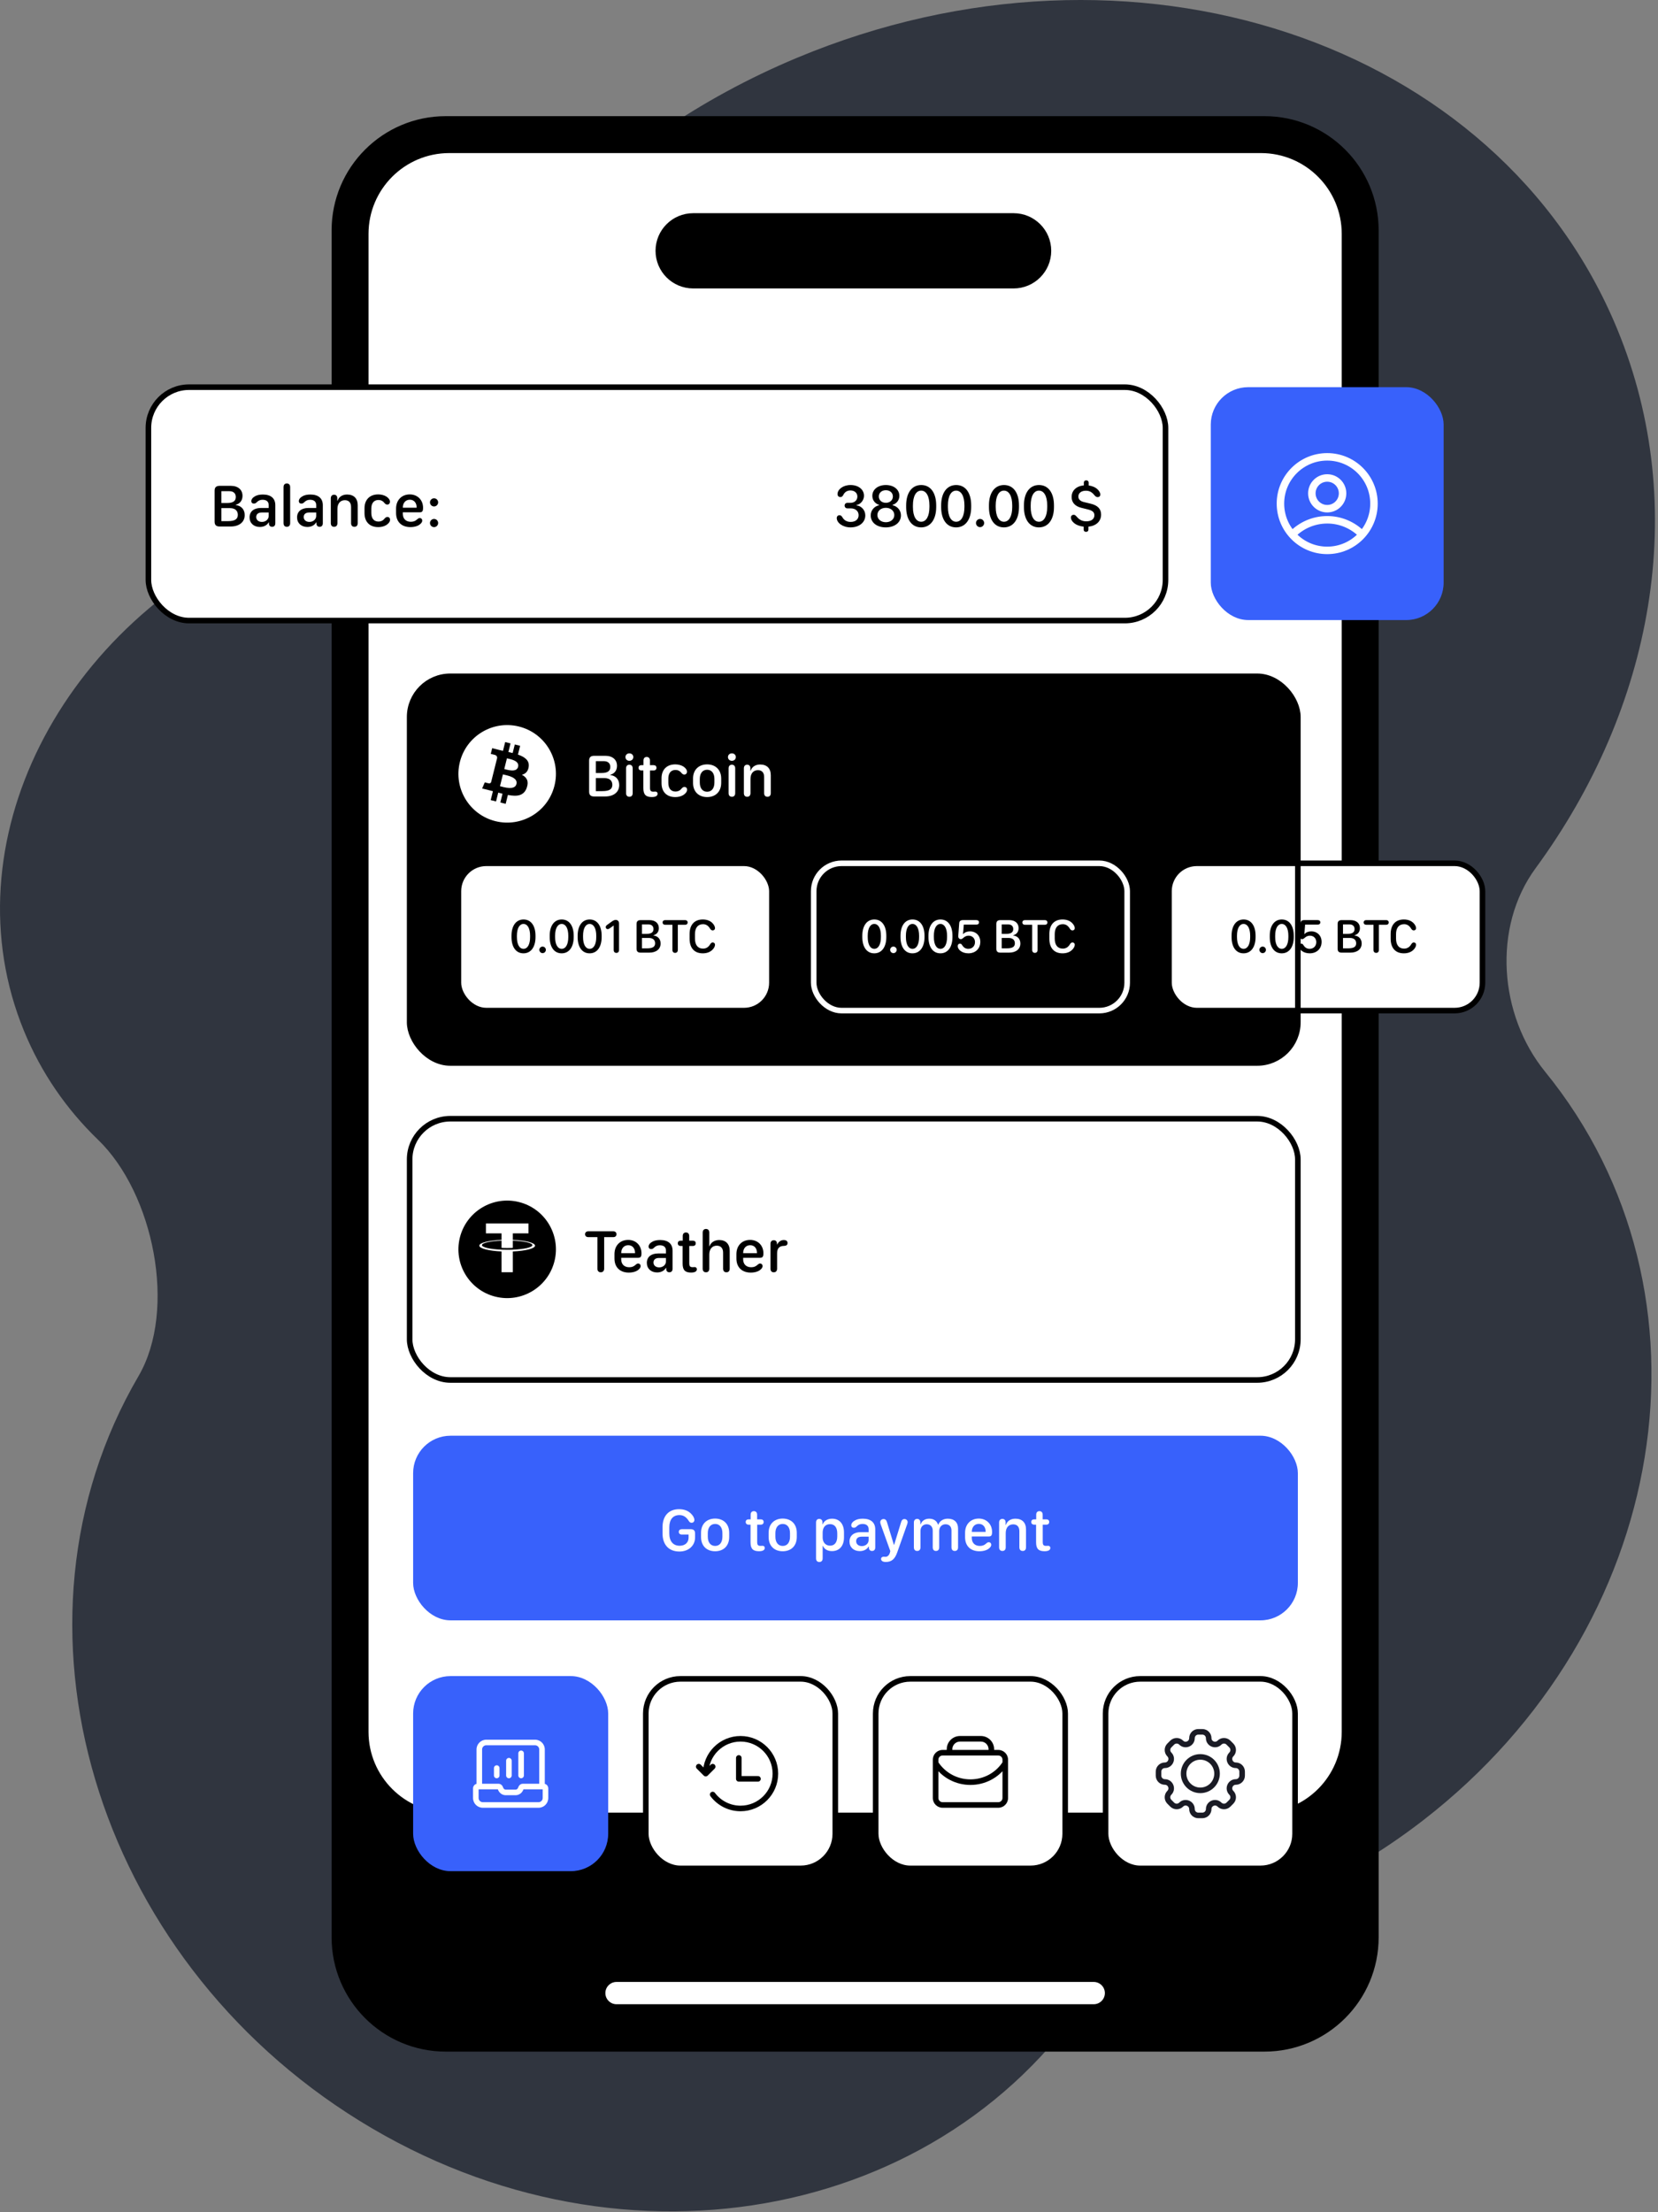 <?xml version="1.0" encoding="UTF-8"?> <svg xmlns="http://www.w3.org/2000/svg" width="476" height="635" viewBox="0 0 476 635" fill="none"><rect x="0" y="0" width="476" height="635" fill="#808080" stroke="none"/> <path fill-rule="evenodd" clip-rule="evenodd" d="M6.887 295.947C11.839 308.007 19.127 318.485 28.152 327.186C44.076 342.535 50.917 375.949 39.758 395.045V395.045C-1.637 465.891 26.812 561.615 103.313 608.866C179.806 656.128 275.378 636.991 316.787 566.154V566.154C319.525 561.469 324.191 558.192 329.544 557.297C357.191 552.673 384.533 541.149 408.607 522.517C479.721 467.493 495.365 371.287 443.582 307.639V307.639C430.33 291.357 428.431 266.178 440.847 249.249C474.572 203.267 485.389 145.827 464.392 94.698C430.241 11.497 324.772 -23.46 228.837 16.585C172.501 40.112 131.98 84.289 115.058 133.583C112.971 139.632 108.109 144.05 102.12 145.372C94.066 147.164 86.197 149.664 78.594 152.846C17.076 178.53 -15.023 242.597 6.887 295.947Z" fill="#30353F"></path> <path d="M395 556.143C395 573.816 380.673 588.143 363 588.143L128 588.143C110.327 588.143 96 573.816 96 556.143L96 66.142C96 48.469 110.327 34.143 128 34.143L363 34.143C380.673 34.143 395 48.469 395 66.143L395 556.143Z" fill="black" stroke="black" stroke-width="1.6"></path> <path d="M386 497.143C386 510.397 375.255 521.143 362 521.143L129 521.143C115.745 521.143 105 510.397 105 497.143L105 67.143C105 53.888 115.745 43.143 129 43.143L362 43.143C375.255 43.143 386 53.888 386 67.143L386 497.143Z" fill="white" stroke="black" stroke-width="1.6"></path> <rect x="42.606" y="111.143" width="292" height="67" rx="11.681" fill="white"></rect> <path d="M61.613 149.757C61.613 150.715 62.075 151.143 63.084 151.143H66.182C68.68 151.143 70.254 149.876 70.254 147.857C70.254 146.257 69.262 145.171 67.688 144.991V144.905C68.911 144.58 69.621 143.648 69.621 142.339C69.621 140.576 68.329 139.464 66.267 139.464H63.084C62.075 139.464 61.613 139.9 61.613 140.85V149.757ZM63.547 144.401V141.004H65.865C67.02 141.004 67.696 141.629 67.696 142.664C67.696 143.819 66.926 144.401 65.189 144.401H63.547ZM63.547 149.603V145.864H66.019C67.465 145.864 68.278 146.582 68.278 147.789C68.278 149.021 67.448 149.603 65.403 149.603H63.547ZM77.124 149.97H77.219V150.373C77.261 150.912 77.595 151.228 78.117 151.228C78.707 151.228 79.041 150.852 79.041 150.201V145.025C79.041 143.057 77.766 141.962 75.482 141.962C74.541 141.962 73.822 142.125 73.274 142.424C72.513 142.835 72.154 143.348 72.154 143.87C72.154 144.281 72.427 144.563 72.847 144.563C73.172 144.563 73.394 144.478 73.625 144.255C74.147 143.725 74.643 143.468 75.362 143.468C76.517 143.468 77.141 143.999 77.141 145.017V145.821H74.883C72.864 145.829 71.649 146.848 71.649 148.516C71.649 150.159 72.838 151.271 74.6 151.271C75.721 151.271 76.628 150.809 77.124 149.97ZM73.557 148.422C73.557 147.592 74.138 147.121 75.148 147.121H77.141V148.097C77.141 149.072 76.294 149.825 75.191 149.825C74.216 149.825 73.557 149.26 73.557 148.422ZM82.343 151.228C82.917 151.228 83.302 150.877 83.302 150.176V139.84C83.302 139.139 82.917 138.788 82.343 138.788C81.779 138.788 81.402 139.139 81.402 139.84V150.176C81.402 150.877 81.779 151.228 82.343 151.228ZM90.762 149.97H90.856V150.373C90.899 150.912 91.233 151.228 91.755 151.228C92.345 151.228 92.679 150.852 92.679 150.201V145.025C92.679 143.057 91.404 141.962 89.12 141.962C88.178 141.962 87.46 142.125 86.912 142.424C86.151 142.835 85.791 143.348 85.791 143.87C85.791 144.281 86.065 144.563 86.484 144.563C86.809 144.563 87.032 144.478 87.263 144.255C87.785 143.725 88.281 143.468 89 143.468C90.155 143.468 90.779 143.999 90.779 145.017V145.821H88.521C86.501 145.829 85.287 146.848 85.287 148.516C85.287 150.159 86.476 151.271 88.238 151.271C89.359 151.271 90.266 150.809 90.762 149.97ZM87.195 148.422C87.195 147.592 87.776 147.121 88.786 147.121H90.779V148.097C90.779 149.072 89.932 149.825 88.829 149.825C87.853 149.825 87.195 149.26 87.195 148.422ZM102.697 150.184V145.034C102.697 143.083 101.585 141.962 99.652 141.962C98.3 141.962 97.299 142.621 96.931 143.725H96.837V142.998C96.82 142.373 96.486 142.022 95.913 142.022C95.331 142.022 94.972 142.407 94.972 143.049V150.176C94.972 150.843 95.314 151.228 95.921 151.228C96.52 151.228 96.871 150.843 96.871 150.176V146.103C96.871 144.538 97.701 143.588 99.01 143.588C100.156 143.588 100.79 144.289 100.79 145.564V150.176C100.79 150.843 101.14 151.228 101.748 151.228C102.347 151.228 102.697 150.852 102.697 150.184ZM104.648 147.301C104.648 149.782 106.111 151.314 108.584 151.314C109.354 151.314 110.158 151.168 110.86 150.749C111.518 150.355 111.98 149.782 111.98 149.2C111.98 148.67 111.638 148.396 111.219 148.396C110.817 148.396 110.586 148.679 110.389 148.884C109.91 149.491 109.311 149.722 108.661 149.722C107.223 149.722 106.599 148.67 106.599 147.198V146.001C106.599 144.538 107.275 143.528 108.644 143.528C109.371 143.528 109.919 143.81 110.338 144.349C110.543 144.58 110.757 144.846 111.176 144.846C111.672 144.846 111.955 144.486 111.955 144.024C111.955 143.442 111.467 142.886 110.902 142.527C110.209 142.099 109.354 141.928 108.575 141.928C106.077 141.928 104.648 143.528 104.648 145.898V147.301ZM113.709 147.275C113.709 149.791 115.283 151.314 117.833 151.314C119.022 151.314 120.083 150.98 120.665 150.424C121.015 150.142 121.221 149.782 121.221 149.449C121.221 149.012 120.938 148.713 120.528 148.713C120.228 148.713 120.091 148.807 119.646 149.183C119.21 149.577 118.671 149.782 117.944 149.782C116.515 149.782 115.642 148.892 115.642 147.498V147.07H120.468C121.221 147.07 121.46 146.762 121.46 145.761C121.46 143.537 119.877 141.928 117.644 141.928C115.309 141.928 113.709 143.579 113.709 145.992V147.275ZM115.642 145.744V145.718C115.642 144.366 116.447 143.451 117.67 143.451C118.859 143.451 119.621 144.341 119.621 145.718V145.744H115.642ZM123.445 144.212C123.445 144.854 123.967 145.385 124.617 145.385C125.259 145.385 125.789 144.854 125.789 144.212C125.789 143.571 125.259 143.04 124.617 143.04C123.967 143.04 123.445 143.571 123.445 144.212ZM123.445 150.142C123.445 150.792 123.967 151.322 124.617 151.322C125.259 151.322 125.789 150.792 125.789 150.142C125.789 149.5 125.259 148.969 124.617 148.969C123.967 148.969 123.445 149.5 123.445 150.142Z" fill="black"></path> <path d="M240.225 148.713C240.225 150.073 241.928 151.391 244.186 151.391C246.676 151.391 248.422 149.97 248.422 147.951C248.422 146.471 247.335 145.231 245.906 145.085V144.965C247.087 144.777 248.045 143.588 248.045 142.313C248.045 140.508 246.445 139.233 244.186 139.233C242.013 139.233 240.448 140.499 240.448 141.851C240.448 142.347 240.781 142.69 241.26 142.69C241.637 142.69 241.894 142.51 242.116 142.056C242.518 141.244 243.22 140.79 244.144 140.79C245.333 140.79 246.146 141.5 246.146 142.553C246.146 143.596 245.316 144.349 244.169 144.349H243.28C242.809 144.349 242.484 144.683 242.484 145.128C242.484 145.59 242.818 145.932 243.28 145.932H244.221C245.59 145.932 246.505 146.719 246.505 147.891C246.505 149.072 245.607 149.825 244.212 149.825C243.16 149.825 242.338 149.363 241.868 148.525C241.594 148.071 241.355 147.9 241.012 147.9C240.55 147.9 240.225 148.242 240.225 148.713ZM254.291 151.391C256.866 151.391 258.654 149.979 258.654 147.951C258.654 146.531 257.687 145.35 256.25 145.034V144.931C257.448 144.555 258.201 143.537 258.201 142.33C258.201 140.525 256.592 139.233 254.325 139.233C252.049 139.233 250.441 140.525 250.441 142.33C250.441 143.554 251.185 144.555 252.383 144.931V145.034C250.937 145.359 249.979 146.531 249.979 147.96C249.979 149.996 251.724 151.391 254.291 151.391ZM254.325 144.341C253.144 144.341 252.306 143.579 252.306 142.518C252.306 141.466 253.136 140.722 254.325 140.722C255.506 140.722 256.336 141.466 256.336 142.518C256.336 143.579 255.497 144.341 254.325 144.341ZM254.325 149.911C252.913 149.911 251.895 149.046 251.895 147.849C251.895 146.642 252.913 145.778 254.325 145.778C255.728 145.778 256.746 146.651 256.746 147.849C256.746 149.046 255.728 149.911 254.325 149.911ZM260.151 145.564C260.151 149.098 261.734 151.391 264.446 151.391C267.159 151.391 268.776 149.081 268.776 145.564V145.068C268.776 141.534 267.193 139.233 264.472 139.233C261.751 139.233 260.151 141.552 260.151 145.068V145.564ZM262.094 145.077C262.094 142.441 262.992 140.841 264.455 140.841C265.927 140.841 266.833 142.441 266.833 145.077V145.547C266.833 148.182 265.927 149.774 264.464 149.774C262.992 149.774 262.094 148.182 262.094 145.547V145.077ZM270.196 145.564C270.196 149.098 271.779 151.391 274.491 151.391C277.203 151.391 278.82 149.081 278.82 145.564V145.068C278.82 141.534 277.237 139.233 274.516 139.233C271.796 139.233 270.196 141.552 270.196 145.068V145.564ZM272.138 145.077C272.138 142.441 273.036 140.841 274.499 140.841C275.971 140.841 276.878 142.441 276.878 145.077V145.547C276.878 148.182 275.971 149.774 274.508 149.774C273.036 149.774 272.138 148.182 272.138 145.547V145.077ZM280.197 150.142C280.197 150.792 280.728 151.322 281.37 151.322C282.011 151.322 282.542 150.792 282.542 150.142C282.542 149.5 282.011 148.969 281.37 148.969C280.728 148.969 280.197 149.5 280.197 150.142ZM283.919 145.564C283.919 149.098 285.502 151.391 288.214 151.391C290.926 151.391 292.543 149.081 292.543 145.564V145.068C292.543 141.534 290.961 139.233 288.24 139.233C285.519 139.233 283.919 141.552 283.919 145.068V145.564ZM285.861 145.077C285.861 142.441 286.76 140.841 288.223 140.841C289.694 140.841 290.601 142.441 290.601 145.077V145.547C290.601 148.182 289.694 149.774 288.231 149.774C286.76 149.774 285.861 148.182 285.861 145.547V145.077ZM293.964 145.564C293.964 149.098 295.546 151.391 298.259 151.391C300.971 151.391 302.588 149.081 302.588 145.564V145.068C302.588 141.534 301.005 139.233 298.284 139.233C295.564 139.233 293.964 141.552 293.964 145.068V145.564ZM295.906 145.077C295.906 142.441 296.804 140.841 298.267 140.841C299.739 140.841 300.646 142.441 300.646 145.077V145.547C300.646 148.182 299.739 149.774 298.276 149.774C296.804 149.774 295.906 148.182 295.906 145.547V145.077ZM311.802 152.674C312.196 152.674 312.487 152.452 312.487 151.972V151.185C314.728 150.954 316.114 149.637 316.114 147.72C316.114 146.069 315.131 145.059 313.043 144.572L311.229 144.135C310.143 143.887 309.586 143.323 309.586 142.536C309.586 141.552 310.425 140.867 311.725 140.867C312.761 140.867 313.462 141.235 314.207 142.159C314.557 142.57 314.805 142.707 315.148 142.707C315.575 142.707 315.892 142.416 315.892 141.962C315.892 141.492 315.601 140.953 315.105 140.482C314.489 139.883 313.573 139.498 312.555 139.361V138.591C312.555 138.112 312.247 137.89 311.854 137.89C311.46 137.89 311.161 138.112 311.161 138.591V139.336C309.022 139.532 307.653 140.816 307.653 142.664C307.653 144.255 308.654 145.359 310.519 145.795L312.358 146.249C313.65 146.565 314.189 147.053 314.189 147.891C314.189 148.978 313.342 149.654 311.871 149.654C310.75 149.654 309.894 149.243 309.116 148.319C308.714 147.866 308.534 147.78 308.243 147.78C307.781 147.78 307.447 148.08 307.447 148.584C307.447 149.089 307.764 149.637 308.303 150.099C308.979 150.689 309.989 151.074 311.101 151.177V151.972C311.101 152.452 311.4 152.674 311.802 152.674Z" fill="black"></path> <rect x="42.606" y="111.143" width="292" height="67" rx="11.681" stroke="black" stroke-width="1.6"></rect> <rect x="347.606" y="111.143" width="66.852" height="66.852" rx="10.741" fill="#3861FB"></rect> <path d="M391.092 153.479C389.789 152.127 388.226 151.053 386.498 150.32C384.769 149.587 382.91 149.21 381.033 149.213C377.084 149.213 373.514 150.854 370.973 153.479M394.458 144.569C394.458 151.983 388.447 157.994 381.032 157.994C373.617 157.994 367.606 151.983 367.606 144.569C367.606 137.154 373.617 131.143 381.032 131.143C388.447 131.143 394.458 137.154 394.458 144.569ZM385.442 141.619C385.442 144.054 383.468 146.028 381.032 146.028C378.597 146.028 376.623 144.054 376.623 141.619C376.623 139.183 378.597 137.209 381.032 137.209C383.468 137.209 385.442 139.183 385.442 141.619Z" stroke="white" stroke-width="2.148"></path> <rect x="117.606" y="194.143" width="255" height="111" rx="11.681" fill="black"></rect> <path d="M159.187 225.529C157.317 233.029 149.72 237.594 142.218 235.723C134.72 233.854 130.155 226.257 132.026 218.757C133.895 211.256 141.492 206.692 148.992 208.562C156.493 210.431 161.057 218.029 159.187 225.529Z" fill="white"></path> <path d="M151.779 220.148C152.058 218.285 150.64 217.283 148.7 216.615L149.329 214.092L147.793 213.709L147.18 216.166C146.777 216.065 146.362 215.971 145.95 215.876L146.567 213.403L145.031 213.021L144.402 215.543C144.067 215.467 143.739 215.392 143.421 215.313L143.422 215.305L141.304 214.776L140.895 216.416C140.895 216.416 142.035 216.678 142.011 216.694C142.633 216.849 142.745 217.261 142.727 217.587L142.01 220.462C142.053 220.473 142.108 220.489 142.17 220.513C142.118 220.5 142.064 220.486 142.007 220.473L141.003 224.5C140.927 224.689 140.734 224.972 140.299 224.865C140.314 224.887 139.182 224.586 139.182 224.586L138.419 226.344L140.419 226.843C140.79 226.936 141.155 227.033 141.514 227.125L140.878 229.678L142.412 230.061L143.042 227.535C143.461 227.649 143.868 227.754 144.266 227.853L143.639 230.366L145.175 230.749L145.811 228.202C148.431 228.697 150.4 228.497 151.229 226.128C151.898 224.221 151.196 223.121 149.818 222.403C150.822 222.172 151.578 221.511 151.779 220.148ZM148.269 225.069C147.795 226.977 144.583 225.945 143.541 225.687L144.385 222.305C145.426 222.565 148.766 223.08 148.269 225.069ZM148.745 220.12C148.311 221.855 145.638 220.974 144.771 220.758L145.536 217.691C146.403 217.907 149.196 218.31 148.745 220.12Z" fill="black"></path> <path d="M169.131 227.257C169.131 228.215 169.593 228.643 170.603 228.643H173.7C176.198 228.643 177.773 227.376 177.773 225.357C177.773 223.757 176.78 222.671 175.206 222.491V222.405C176.429 222.08 177.139 221.148 177.139 219.839C177.139 218.076 175.848 216.964 173.786 216.964H170.603C169.593 216.964 169.131 217.4 169.131 218.35V227.257ZM171.065 221.901V218.504H173.383C174.538 218.504 175.214 219.129 175.214 220.164C175.214 221.319 174.444 221.901 172.708 221.901H171.065ZM171.065 227.103V223.364H173.537C174.983 223.364 175.796 224.082 175.796 225.289C175.796 226.521 174.966 227.103 172.921 227.103H171.065ZM179.561 217.323C179.561 217.948 180.048 218.401 180.681 218.401C181.34 218.401 181.819 217.948 181.819 217.323C181.819 216.707 181.34 216.262 180.681 216.262C180.048 216.262 179.561 216.707 179.561 217.323ZM181.64 227.676V220.575C181.64 219.882 181.263 219.522 180.69 219.522C180.125 219.522 179.74 219.873 179.74 220.575V227.676C179.74 228.369 180.117 228.728 180.69 228.728C181.263 228.728 181.64 228.377 181.64 227.676ZM184.703 226.238C184.703 228.095 185.413 228.805 187.124 228.805C187.68 228.805 188.091 228.72 188.373 228.557C188.655 228.394 188.792 228.146 188.792 227.855C188.792 227.479 188.536 227.239 188.176 227.239C187.988 227.239 187.826 227.265 187.586 227.265C186.833 227.265 186.611 226.991 186.611 226.102V221.173H187.637C188.159 221.173 188.467 220.883 188.467 220.412C188.467 219.933 188.168 219.651 187.637 219.651H186.594V218.324C186.594 217.674 186.251 217.298 185.661 217.298C185.071 217.298 184.737 217.674 184.737 218.324V219.651H184.155C183.625 219.651 183.317 219.933 183.317 220.412C183.317 220.883 183.633 221.173 184.155 221.173H184.703V226.238ZM189.922 224.801C189.922 227.282 191.385 228.814 193.857 228.814C194.627 228.814 195.432 228.668 196.133 228.249C196.792 227.855 197.254 227.282 197.254 226.7C197.254 226.17 196.912 225.896 196.492 225.896C196.09 225.896 195.859 226.179 195.663 226.384C195.183 226.991 194.585 227.222 193.934 227.222C192.497 227.222 191.872 226.17 191.872 224.698V223.501C191.872 222.038 192.548 221.028 193.917 221.028C194.644 221.028 195.192 221.31 195.611 221.849C195.817 222.08 196.03 222.346 196.45 222.346C196.946 222.346 197.228 221.986 197.228 221.524C197.228 220.942 196.741 220.386 196.176 220.027C195.483 219.599 194.627 219.428 193.849 219.428C191.35 219.428 189.922 221.028 189.922 223.398V224.801ZM203.012 219.428C200.651 219.428 198.965 220.934 198.965 223.509V224.715C198.965 227.325 200.651 228.814 203.012 228.814C205.365 228.814 207.05 227.325 207.05 224.715V223.501C207.05 220.934 205.365 219.428 203.012 219.428ZM203.012 220.968C204.312 220.968 205.1 221.986 205.1 223.595V224.647C205.1 226.281 204.312 227.282 203.012 227.282C201.72 227.282 200.907 226.281 200.907 224.647V223.595C200.907 221.986 201.72 220.968 203.012 220.968ZM208.992 217.323C208.992 217.948 209.48 218.401 210.113 218.401C210.772 218.401 211.251 217.948 211.251 217.323C211.251 216.707 210.772 216.262 210.113 216.262C209.48 216.262 208.992 216.707 208.992 217.323ZM211.071 227.676V220.575C211.071 219.882 210.695 219.522 210.122 219.522C209.557 219.522 209.172 219.873 209.172 220.575V227.676C209.172 228.369 209.549 228.728 210.122 228.728C210.695 228.728 211.071 228.377 211.071 227.676ZM221.287 227.684V222.534C221.287 220.583 220.175 219.462 218.241 219.462C216.889 219.462 215.888 220.121 215.52 221.225H215.426V220.498C215.409 219.873 215.076 219.522 214.502 219.522C213.92 219.522 213.561 219.907 213.561 220.549V227.676C213.561 228.343 213.903 228.728 214.511 228.728C215.11 228.728 215.461 228.343 215.461 227.676V223.603C215.461 222.038 216.29 221.088 217.599 221.088C218.746 221.088 219.379 221.789 219.379 223.064V227.676C219.379 228.343 219.73 228.728 220.337 228.728C220.936 228.728 221.287 228.352 221.287 227.684Z" fill="white"></path> <rect x="131.606" y="247.824" width="90" height="42.283" rx="8" fill="white"></rect> <path d="M146.849 269.009C146.849 271.832 148.113 273.664 150.28 273.664C152.447 273.664 153.739 271.818 153.739 269.009V268.612C153.739 265.789 152.474 263.95 150.301 263.95C148.127 263.95 146.849 265.803 146.849 268.612V269.009ZM148.4 268.619C148.4 266.514 149.118 265.235 150.287 265.235C151.463 265.235 152.187 266.514 152.187 268.619V268.995C152.187 271.101 151.463 272.372 150.294 272.372C149.118 272.372 148.4 271.101 148.4 268.995V268.619ZM154.84 272.666C154.84 273.186 155.264 273.609 155.776 273.609C156.289 273.609 156.713 273.186 156.713 272.666C156.713 272.153 156.289 271.729 155.776 271.729C155.264 271.729 154.84 272.153 154.84 272.666ZM157.813 269.009C157.813 271.832 159.078 273.664 161.245 273.664C163.412 273.664 164.704 271.818 164.704 269.009V268.612C164.704 265.789 163.439 263.95 161.266 263.95C159.092 263.95 157.813 265.803 157.813 268.612V269.009ZM159.365 268.619C159.365 266.514 160.083 265.235 161.252 265.235C162.428 265.235 163.152 266.514 163.152 268.619V268.995C163.152 271.101 162.428 272.372 161.259 272.372C160.083 272.372 159.365 271.101 159.365 268.995V268.619ZM165.839 269.009C165.839 271.832 167.103 273.664 169.27 273.664C171.437 273.664 172.729 271.818 172.729 269.009V268.612C172.729 265.789 171.465 263.95 169.291 263.95C167.117 263.95 165.839 265.803 165.839 268.612V269.009ZM167.391 268.619C167.391 266.514 168.108 265.235 169.277 265.235C170.453 265.235 171.178 266.514 171.178 268.619V268.995C171.178 271.101 170.453 272.372 169.284 272.372C168.108 272.372 167.391 271.101 167.391 268.995V268.619ZM176.188 272.7C176.188 273.227 176.475 273.541 176.954 273.541C177.439 273.541 177.72 273.233 177.72 272.7V265.064C177.72 264.477 177.337 264.073 176.776 264.073C176.448 264.073 176.127 264.196 175.662 264.524L174.37 265.454C174.049 265.673 173.898 265.898 173.898 266.145C173.898 266.466 174.144 266.719 174.466 266.719C174.637 266.719 174.801 266.657 175.047 266.486L176.147 265.7H176.188V272.7ZM182.751 272.358C182.751 273.124 183.12 273.466 183.927 273.466H186.401C188.397 273.466 189.655 272.454 189.655 270.841C189.655 269.562 188.862 268.694 187.604 268.551V268.482C188.582 268.223 189.149 267.478 189.149 266.432C189.149 265.023 188.117 264.135 186.47 264.135H183.927C183.12 264.135 182.751 264.483 182.751 265.242V272.358ZM184.296 268.079V265.365H186.148C187.071 265.365 187.611 265.864 187.611 266.691C187.611 267.614 186.996 268.079 185.608 268.079H184.296ZM184.296 272.235V269.248H186.271C187.427 269.248 188.076 269.822 188.076 270.786C188.076 271.771 187.413 272.235 185.779 272.235H184.296ZM193.818 273.534C194.297 273.534 194.598 273.213 194.598 272.7V265.468H196.724C197.147 265.468 197.428 265.201 197.428 264.805C197.428 264.408 197.147 264.135 196.724 264.135H190.927C190.51 264.135 190.216 264.408 190.216 264.805C190.216 265.194 190.51 265.468 190.927 265.468H193.046V272.7C193.046 273.22 193.34 273.534 193.818 273.534ZM197.974 269.453C197.974 272.126 199.342 273.664 201.755 273.664C202.883 273.664 203.792 273.336 204.441 272.734C204.954 272.276 205.275 271.668 205.275 271.21C205.275 270.813 205.022 270.554 204.612 270.554C204.325 270.554 204.147 270.684 203.901 271.039C203.395 271.907 202.719 272.311 201.83 272.311C200.347 272.311 199.519 271.278 199.519 269.412V268.168C199.519 266.343 200.353 265.304 201.83 265.304C202.705 265.304 203.334 265.714 203.874 266.603C204.12 266.965 204.318 267.081 204.619 267.081C205.009 267.081 205.275 266.828 205.275 266.425C205.275 266.015 204.988 265.434 204.53 264.976C203.867 264.306 202.917 263.95 201.755 263.95C199.355 263.95 197.974 265.502 197.974 268.12V269.453Z" fill="black"></path> <rect x="131.606" y="247.824" width="90" height="42.283" rx="8" stroke="black" stroke-width="1.6"></rect> <rect x="233.606" y="247.824" width="90" height="42.283" rx="8" fill="black"></rect> <path d="M247.563 269.009C247.563 271.832 248.828 273.664 250.995 273.664C253.162 273.664 254.454 271.818 254.454 269.009V268.612C254.454 265.789 253.189 263.95 251.015 263.95C248.842 263.95 247.563 265.803 247.563 268.612V269.009ZM249.115 268.619C249.115 266.514 249.833 265.235 251.002 265.235C252.178 265.235 252.902 266.514 252.902 268.619V268.995C252.902 271.101 252.178 272.372 251.009 272.372C249.833 272.372 249.115 271.101 249.115 268.995V268.619ZM255.555 272.666C255.555 273.186 255.978 273.609 256.491 273.609C257.004 273.609 257.428 273.186 257.428 272.666C257.428 272.153 257.004 271.729 256.491 271.729C255.978 271.729 255.555 272.153 255.555 272.666ZM258.528 269.009C258.528 271.832 259.793 273.664 261.96 273.664C264.127 273.664 265.419 271.818 265.419 269.009V268.612C265.419 265.789 264.154 263.95 261.98 263.95C259.807 263.95 258.528 265.803 258.528 268.612V269.009ZM260.08 268.619C260.08 266.514 260.798 265.235 261.967 265.235C263.142 265.235 263.867 266.514 263.867 268.619V268.995C263.867 271.101 263.142 272.372 261.974 272.372C260.798 272.372 260.08 271.101 260.08 268.995V268.619ZM266.554 269.009C266.554 271.832 267.818 273.664 269.985 273.664C272.152 273.664 273.444 271.818 273.444 269.009V268.612C273.444 265.789 272.18 263.95 270.006 263.95C267.832 263.95 266.554 265.803 266.554 268.612V269.009ZM268.105 268.619C268.105 266.514 268.823 265.235 269.992 265.235C271.168 265.235 271.892 266.514 271.892 268.619V268.995C271.892 271.101 271.168 272.372 269.999 272.372C268.823 272.372 268.105 271.101 268.105 268.995V268.619ZM274.955 271.593C274.955 272.598 276.185 273.664 278.017 273.664C280.041 273.664 281.435 272.331 281.435 270.383C281.435 268.599 280.212 267.361 278.455 267.361C277.662 267.361 276.883 267.676 276.568 268.12H276.479L276.705 265.42H280.307C280.793 265.42 281.066 265.194 281.066 264.777C281.066 264.367 280.786 264.128 280.307 264.128H276.452C275.782 264.128 275.433 264.408 275.386 264.989L275.112 268.646C275.071 269.228 275.372 269.59 275.857 269.59C276.097 269.59 276.261 269.508 276.712 269.104C277.108 268.776 277.58 268.599 278.072 268.599C279.145 268.599 279.911 269.357 279.911 270.451C279.911 271.586 279.118 272.372 277.99 272.372C277.238 272.372 276.65 272.017 276.24 271.333C276.042 271.005 275.857 270.882 275.591 270.882C275.201 270.882 274.955 271.183 274.955 271.593ZM286.036 272.358C286.036 273.124 286.405 273.466 287.212 273.466H289.686C291.682 273.466 292.94 272.454 292.94 270.841C292.94 269.562 292.147 268.694 290.89 268.551V268.482C291.867 268.223 292.434 267.478 292.434 266.432C292.434 265.023 291.402 264.135 289.755 264.135H287.212C286.405 264.135 286.036 264.483 286.036 265.242V272.358ZM287.581 268.079V265.365H289.433C290.356 265.365 290.896 265.864 290.896 266.691C290.896 267.614 290.281 268.079 288.893 268.079H287.581ZM287.581 272.235V269.248H289.557C290.712 269.248 291.361 269.822 291.361 270.786C291.361 271.771 290.698 272.235 289.064 272.235H287.581ZM297.103 273.534C297.582 273.534 297.883 273.213 297.883 272.7V265.468H300.009C300.432 265.468 300.713 265.201 300.713 264.805C300.713 264.408 300.432 264.135 300.009 264.135H294.212C293.795 264.135 293.501 264.408 293.501 264.805C293.501 265.194 293.795 265.468 294.212 265.468H296.331V272.7C296.331 273.22 296.625 273.534 297.103 273.534ZM301.26 269.453C301.26 272.126 302.627 273.664 305.04 273.664C306.168 273.664 307.077 273.336 307.726 272.734C308.239 272.276 308.56 271.668 308.56 271.21C308.56 270.813 308.307 270.554 307.897 270.554C307.61 270.554 307.432 270.684 307.186 271.039C306.681 271.907 306.004 272.311 305.115 272.311C303.632 272.311 302.805 271.278 302.805 269.412V268.168C302.805 266.343 303.639 265.304 305.115 265.304C305.99 265.304 306.619 265.714 307.159 266.603C307.405 266.965 307.603 267.081 307.904 267.081C308.294 267.081 308.56 266.828 308.56 266.425C308.56 266.015 308.273 265.434 307.815 264.976C307.152 264.306 306.202 263.95 305.04 263.95C302.641 263.95 301.26 265.502 301.26 268.12V269.453Z" fill="white"></path> <rect x="233.606" y="247.824" width="90" height="42.283" rx="8" stroke="white" stroke-width="1.6"></rect> <rect x="335.606" y="247.824" width="90" height="42.283" rx="8" fill="white"></rect> <path d="M353.576 269.009C353.576 271.832 354.841 273.664 357.008 273.664C359.175 273.664 360.467 271.818 360.467 269.009V268.612C360.467 265.789 359.202 263.95 357.028 263.95C354.854 263.95 353.576 265.803 353.576 268.612V269.009ZM355.128 268.619C355.128 266.514 355.846 265.235 357.015 265.235C358.19 265.235 358.915 266.514 358.915 268.619V268.995C358.915 271.101 358.19 272.372 357.021 272.372C355.846 272.372 355.128 271.101 355.128 268.995V268.619ZM361.567 272.666C361.567 273.186 361.991 273.609 362.504 273.609C363.016 273.609 363.44 273.186 363.44 272.666C363.44 272.153 363.016 271.729 362.504 271.729C361.991 271.729 361.567 272.153 361.567 272.666ZM364.541 269.009C364.541 271.832 365.806 273.664 367.973 273.664C370.14 273.664 371.432 271.818 371.432 269.009V268.612C371.432 265.789 370.167 263.95 367.993 263.95C365.819 263.95 364.541 265.803 364.541 268.612V269.009ZM366.093 268.619C366.093 266.514 366.81 265.235 367.979 265.235C369.155 265.235 369.88 266.514 369.88 268.619V268.995C369.88 271.101 369.155 272.372 367.986 272.372C366.81 272.372 366.093 271.101 366.093 268.995V268.619ZM372.942 271.593C372.942 272.598 374.173 273.664 376.005 273.664C378.028 273.664 379.423 272.331 379.423 270.383C379.423 268.599 378.199 267.361 376.442 267.361C375.649 267.361 374.87 267.676 374.556 268.12H374.467L374.692 265.42H378.295C378.78 265.42 379.054 265.194 379.054 264.777C379.054 264.367 378.773 264.128 378.295 264.128H374.439C373.769 264.128 373.421 264.408 373.373 264.989L373.099 268.646C373.058 269.228 373.359 269.59 373.845 269.59C374.084 269.59 374.248 269.508 374.699 269.104C375.096 268.776 375.567 268.599 376.059 268.599C377.133 268.599 377.898 269.357 377.898 270.451C377.898 271.586 377.105 272.372 375.977 272.372C375.225 272.372 374.638 272.017 374.227 271.333C374.029 271.005 373.845 270.882 373.578 270.882C373.188 270.882 372.942 271.183 372.942 271.593ZM384.023 272.358C384.023 273.124 384.392 273.466 385.199 273.466H387.674C389.67 273.466 390.928 272.454 390.928 270.841C390.928 269.562 390.135 268.694 388.877 268.551V268.482C389.854 268.223 390.422 267.478 390.422 266.432C390.422 265.023 389.39 264.135 387.742 264.135H385.199C384.392 264.135 384.023 264.483 384.023 265.242V272.358ZM385.568 268.079V265.365H387.421C388.344 265.365 388.884 265.864 388.884 266.691C388.884 267.614 388.268 268.079 386.881 268.079H385.568ZM385.568 272.235V269.248H387.544C388.699 269.248 389.349 269.822 389.349 270.786C389.349 271.771 388.685 272.235 387.052 272.235H385.568ZM395.091 273.534C395.569 273.534 395.87 273.213 395.87 272.7V265.468H397.996C398.42 265.468 398.7 265.201 398.7 264.805C398.7 264.408 398.42 264.135 397.996 264.135H392.199C391.782 264.135 391.488 264.408 391.488 264.805C391.488 265.194 391.782 265.468 392.199 265.468H394.318V272.7C394.318 273.22 394.612 273.534 395.091 273.534ZM399.247 269.453C399.247 272.126 400.614 273.664 403.027 273.664C404.155 273.664 405.064 273.336 405.714 272.734C406.226 272.276 406.548 271.668 406.548 271.21C406.548 270.813 406.295 270.554 405.885 270.554C405.598 270.554 405.42 270.684 405.174 271.039C404.668 271.907 403.991 272.311 403.102 272.311C401.619 272.311 400.792 271.278 400.792 269.412V268.168C400.792 266.343 401.626 265.304 403.102 265.304C403.977 265.304 404.606 265.714 405.146 266.603C405.392 266.965 405.591 267.081 405.891 267.081C406.281 267.081 406.548 266.828 406.548 266.425C406.548 266.015 406.261 265.434 405.803 264.976C405.14 264.306 404.189 263.95 403.027 263.95C400.628 263.95 399.247 265.502 399.247 268.12V269.453Z" fill="black"></path> <rect x="335.606" y="247.824" width="90" height="42.283" rx="8" stroke="black" stroke-width="1.6"></rect> <rect x="117.606" y="194.143" width="255" height="111" rx="11.681" stroke="black" stroke-width="1.6"></rect> <rect x="117.606" y="321.143" width="255" height="75" rx="11.681" fill="white"></rect> <path d="M159.187 362.029C157.317 369.529 149.72 374.094 142.218 372.223C134.72 370.354 130.155 362.757 132.026 355.257C133.895 347.756 141.492 343.192 148.992 345.062C156.493 346.931 161.057 354.529 159.187 362.029Z" fill="black"></path> <path d="M147.231 358.739V358.737C147.139 358.743 146.669 358.769 145.621 358.769C144.784 358.769 144.196 358.747 143.989 358.737V358.739C140.768 358.604 138.366 358.072 138.366 357.433C138.366 356.797 140.77 356.263 143.989 356.128V358.209C144.199 358.223 144.803 358.257 145.636 358.257C146.637 358.257 147.137 358.217 147.231 358.209V356.13C150.445 356.267 152.841 356.799 152.841 357.435C152.841 358.072 150.443 358.604 147.231 358.741M147.231 355.914V354.053H151.715V351.215H139.506V354.053H143.991V355.914C140.346 356.074 137.606 356.758 137.606 357.58C137.606 358.402 140.348 359.087 143.991 359.248V365.215H147.233V359.248C150.871 359.089 153.606 358.404 153.606 357.582C153.606 356.762 150.871 356.076 147.233 355.916" fill="white"></path> <path d="M172.475 365.228C173.073 365.228 173.45 364.826 173.45 364.184V355.132H176.111C176.641 355.132 176.992 354.799 176.992 354.302C176.992 353.806 176.641 353.464 176.111 353.464H168.855C168.334 353.464 167.966 353.806 167.966 354.302C167.966 354.79 168.334 355.132 168.855 355.132H171.508V364.184C171.508 364.835 171.876 365.228 172.475 365.228ZM176.41 361.275C176.41 363.791 177.984 365.314 180.534 365.314C181.723 365.314 182.784 364.98 183.366 364.424C183.717 364.142 183.922 363.782 183.922 363.449C183.922 363.012 183.64 362.713 183.229 362.713C182.93 362.713 182.793 362.807 182.348 363.183C181.911 363.577 181.372 363.782 180.645 363.782C179.216 363.782 178.344 362.892 178.344 361.498V361.07H183.169C183.922 361.07 184.162 360.762 184.162 359.761C184.162 357.537 182.579 355.928 180.346 355.928C178.01 355.928 176.41 357.579 176.41 359.992V361.275ZM178.344 359.744V359.718C178.344 358.366 179.148 357.451 180.371 357.451C181.561 357.451 182.322 358.341 182.322 359.718V359.744H178.344ZM191.177 363.97H191.271V364.373C191.314 364.912 191.648 365.228 192.17 365.228C192.76 365.228 193.094 364.852 193.094 364.201V359.025C193.094 357.057 191.819 355.962 189.535 355.962C188.594 355.962 187.875 356.125 187.327 356.424C186.566 356.835 186.206 357.348 186.206 357.87C186.206 358.281 186.48 358.563 186.899 358.563C187.225 358.563 187.447 358.478 187.678 358.255C188.2 357.725 188.696 357.468 189.415 357.468C190.57 357.468 191.194 357.999 191.194 359.017V359.821H188.936C186.917 359.829 185.702 360.848 185.702 362.516C185.702 364.159 186.891 365.271 188.653 365.271C189.774 365.271 190.681 364.809 191.177 363.97ZM187.61 362.422C187.61 361.592 188.191 361.121 189.201 361.121H191.194V362.097C191.194 363.072 190.347 363.825 189.244 363.825C188.268 363.825 187.61 363.26 187.61 362.422ZM195.977 362.738C195.977 364.595 196.687 365.305 198.398 365.305C198.954 365.305 199.365 365.22 199.648 365.057C199.93 364.894 200.067 364.646 200.067 364.355C200.067 363.979 199.81 363.739 199.451 363.739C199.262 363.739 199.1 363.765 198.86 363.765C198.107 363.765 197.885 363.491 197.885 362.602V357.673H198.912C199.434 357.673 199.742 357.383 199.742 356.912C199.742 356.433 199.442 356.151 198.912 356.151H197.868V354.824C197.868 354.174 197.526 353.798 196.935 353.798C196.345 353.798 196.011 354.174 196.011 354.824V356.151H195.43C194.899 356.151 194.591 356.433 194.591 356.912C194.591 357.383 194.908 357.673 195.43 357.673H195.977V362.738ZM209.495 364.176V359.042C209.495 357.117 208.366 355.962 206.475 355.962C205.166 355.962 204.037 356.681 203.729 357.725H203.634V353.84C203.634 353.173 203.284 352.788 202.685 352.788C202.086 352.788 201.735 353.173 201.735 353.84V364.176C201.735 364.843 202.077 365.228 202.685 365.228C203.284 365.228 203.634 364.843 203.634 364.176V360.103C203.634 358.555 204.473 357.588 205.765 357.588C206.928 357.588 207.596 358.307 207.596 359.581V364.176C207.596 364.843 207.938 365.228 208.545 365.228C209.144 365.228 209.495 364.843 209.495 364.176ZM211.42 361.275C211.42 363.791 212.994 365.314 215.544 365.314C216.733 365.314 217.794 364.98 218.376 364.424C218.727 364.142 218.932 363.782 218.932 363.449C218.932 363.012 218.65 362.713 218.239 362.713C217.94 362.713 217.803 362.807 217.358 363.183C216.922 363.577 216.382 363.782 215.655 363.782C214.226 363.782 213.354 362.892 213.354 361.498V361.07H218.179C218.932 361.07 219.172 360.762 219.172 359.761C219.172 357.537 217.589 355.928 215.356 355.928C213.02 355.928 211.42 357.579 211.42 359.992V361.275ZM213.354 359.744V359.718C213.354 358.366 214.158 357.451 215.381 357.451C216.571 357.451 217.332 358.341 217.332 359.718V359.744H213.354ZM223.099 364.176V359.787C223.099 358.366 223.758 357.665 225.049 357.648C225.375 357.639 225.623 357.588 225.794 357.468C225.999 357.331 226.102 357.117 226.102 356.818C226.102 356.536 225.991 356.305 225.785 356.168C225.614 356.031 225.366 355.962 225.067 355.962C224.228 355.962 223.544 356.399 223.133 357.254H223.065V356.98C223.039 356.373 222.714 356.022 222.149 356.022C221.55 356.022 221.199 356.407 221.199 357.075V364.176C221.199 364.843 221.533 365.228 222.141 365.228C222.748 365.228 223.099 364.843 223.099 364.176Z" fill="black"></path> <rect x="117.606" y="321.143" width="255" height="75" rx="11.681" stroke="black" stroke-width="1.6"></rect> <rect x="118.606" y="412.143" width="254" height="53" rx="10.741" fill="#3861FB"></rect> <path d="M190.208 440.189C190.208 443.449 192.022 445.391 195.068 445.391C197.677 445.391 199.551 443.705 199.551 441.344V440.232C199.551 439.367 199.157 438.974 198.276 438.974H195.778C195.213 438.974 194.88 439.256 194.88 439.744C194.88 440.232 195.213 440.514 195.778 440.514H197.686V441.429C197.686 442.807 196.668 443.731 195.128 443.731C193.245 443.731 192.15 442.43 192.15 440.18V438.469C192.15 436.185 193.203 434.927 195.068 434.927C196.283 434.927 197.078 435.56 197.763 436.638C198.002 436.998 198.216 437.134 198.541 437.134C199.029 437.134 199.354 436.809 199.354 436.305C199.354 435.74 198.926 434.995 198.276 434.405C197.463 433.635 196.325 433.233 194.957 433.233C191.971 433.233 190.208 435.184 190.208 438.409V440.189ZM205.309 435.928C202.948 435.928 201.262 437.434 201.262 440.009V441.215C201.262 443.825 202.948 445.314 205.309 445.314C207.662 445.314 209.347 443.825 209.347 441.215V440.001C209.347 437.434 207.662 435.928 205.309 435.928ZM205.309 437.468C206.609 437.468 207.397 438.486 207.397 440.095V441.147C207.397 442.781 206.609 443.782 205.309 443.782C204.017 443.782 203.204 442.781 203.204 441.147V440.095C203.204 438.486 204.017 437.468 205.309 437.468ZM215.473 442.738C215.473 444.595 216.183 445.305 217.894 445.305C218.451 445.305 218.861 445.22 219.144 445.057C219.426 444.894 219.563 444.646 219.563 444.355C219.563 443.979 219.306 443.739 218.947 443.739C218.759 443.739 218.596 443.765 218.356 443.765C217.604 443.765 217.381 443.491 217.381 442.602V437.673H218.408C218.93 437.673 219.238 437.383 219.238 436.912C219.238 436.433 218.938 436.151 218.408 436.151H217.364V434.824C217.364 434.174 217.022 433.798 216.431 433.798C215.841 433.798 215.507 434.174 215.507 434.824V436.151H214.926C214.395 436.151 214.087 436.433 214.087 436.912C214.087 437.383 214.404 437.673 214.926 437.673H215.473V442.738ZM224.713 435.928C222.352 435.928 220.667 437.434 220.667 440.009V441.215C220.667 443.825 222.352 445.314 224.713 445.314C227.066 445.314 228.752 443.825 228.752 441.215V440.001C228.752 437.434 227.066 435.928 224.713 435.928ZM224.713 437.468C226.014 437.468 226.801 438.486 226.801 440.095V441.147C226.801 442.781 226.014 443.782 224.713 443.782C223.421 443.782 222.609 442.781 222.609 441.147V440.095C222.609 438.486 223.421 437.468 224.713 437.468ZM236.178 447.341V443.782H236.272C236.674 444.732 237.607 445.271 238.847 445.271C240.986 445.271 242.304 443.774 242.304 441.318V439.906C242.304 437.46 241.003 435.962 238.89 435.962C237.607 435.962 236.589 436.561 236.221 437.537H236.127V436.98C236.101 436.364 235.767 436.022 235.194 436.022C234.604 436.022 234.279 436.399 234.279 437.075V447.341C234.279 448.017 234.621 448.394 235.22 448.394C235.827 448.394 236.178 448.017 236.178 447.341ZM236.178 441.378V439.992C236.178 438.443 236.974 437.528 238.283 437.528C239.617 437.528 240.37 438.478 240.37 440.172V441.061C240.37 442.738 239.617 443.705 238.308 443.705C237.042 443.705 236.178 442.773 236.178 441.378ZM249.362 443.97H249.457V444.373C249.499 444.912 249.833 445.228 250.355 445.228C250.945 445.228 251.279 444.852 251.279 444.201V439.025C251.279 437.057 250.004 435.962 247.72 435.962C246.779 435.962 246.06 436.125 245.512 436.424C244.751 436.835 244.392 437.348 244.392 437.87C244.392 438.281 244.665 438.563 245.085 438.563C245.41 438.563 245.632 438.478 245.863 438.255C246.385 437.725 246.881 437.468 247.6 437.468C248.755 437.468 249.38 437.999 249.38 439.017V439.821H247.121C245.102 439.829 243.887 440.848 243.887 442.516C243.887 444.159 245.076 445.271 246.838 445.271C247.959 445.271 248.866 444.809 249.362 443.97ZM245.795 442.422C245.795 441.592 246.376 441.121 247.386 441.121H249.38V442.097C249.38 443.072 248.533 443.825 247.429 443.825C246.453 443.825 245.795 443.26 245.795 442.422ZM252.947 447.53C252.947 447.735 253.024 447.906 253.161 448.043C253.384 448.265 253.786 448.385 254.291 448.385C255.925 448.385 256.9 447.598 257.584 445.647L260.451 437.537C260.536 437.288 260.579 437.109 260.579 436.955C260.579 436.441 260.185 436.065 259.664 436.065C259.176 436.065 258.859 436.364 258.688 436.989L256.703 443.457H256.626L254.658 436.989C254.487 436.364 254.162 436.065 253.666 436.065C253.118 436.065 252.716 436.45 252.716 436.963C252.716 437.117 252.75 437.306 252.827 437.537L255.6 445.262C255.6 445.305 255.488 445.741 255.471 445.767C255.266 446.46 254.787 446.905 254.239 446.905C254.017 446.905 253.854 446.871 253.7 446.871C253.247 446.871 252.947 447.136 252.947 447.53ZM275.055 444.176V438.803C275.055 437.015 273.969 435.962 272.112 435.962C270.803 435.962 269.793 436.595 269.383 437.665H269.289C268.989 436.604 268.057 435.962 266.79 435.962C265.567 435.962 264.652 436.57 264.326 437.571H264.232V437.023C264.215 436.399 263.873 436.022 263.308 436.022C262.726 436.022 262.367 436.416 262.367 437.057V444.176C262.367 444.852 262.709 445.228 263.317 445.228C263.916 445.228 264.266 444.852 264.266 444.176V439.496C264.266 438.332 264.994 437.562 266.046 437.562C267.107 437.562 267.783 438.264 267.783 439.402V444.176C267.783 444.852 268.117 445.228 268.715 445.228C269.306 445.228 269.639 444.852 269.639 444.176V439.513C269.639 438.358 270.392 437.562 271.445 437.562C272.523 437.562 273.164 438.212 273.164 439.35V444.176C273.164 444.852 273.507 445.228 274.106 445.228C274.704 445.228 275.055 444.852 275.055 444.176ZM277.066 441.275C277.066 443.791 278.64 445.314 281.19 445.314C282.379 445.314 283.44 444.98 284.022 444.424C284.372 444.142 284.578 443.782 284.578 443.449C284.578 443.012 284.295 442.713 283.885 442.713C283.585 442.713 283.448 442.807 283.004 443.183C282.567 443.577 282.028 443.782 281.301 443.782C279.872 443.782 278.999 442.892 278.999 441.498V441.07H283.825C284.578 441.07 284.817 440.762 284.817 439.761C284.817 437.537 283.235 435.928 281.001 435.928C278.666 435.928 277.066 437.579 277.066 439.992V441.275ZM278.999 439.744V439.718C278.999 438.366 279.804 437.451 281.027 437.451C282.216 437.451 282.978 438.341 282.978 439.718V439.744H278.999ZM294.562 444.184V439.034C294.562 437.083 293.45 435.962 291.516 435.962C290.165 435.962 289.164 436.621 288.796 437.725H288.702V436.998C288.685 436.373 288.351 436.022 287.778 436.022C287.196 436.022 286.837 436.407 286.837 437.049V444.176C286.837 444.843 287.179 445.228 287.786 445.228C288.385 445.228 288.736 444.843 288.736 444.176V440.103C288.736 438.538 289.566 437.588 290.875 437.588C292.021 437.588 292.654 438.289 292.654 439.564V444.176C292.654 444.843 293.005 445.228 293.613 445.228C294.212 445.228 294.562 444.852 294.562 444.184ZM297.454 442.738C297.454 444.595 298.164 445.305 299.875 445.305C300.432 445.305 300.842 445.22 301.125 445.057C301.407 444.894 301.544 444.646 301.544 444.355C301.544 443.979 301.287 443.739 300.928 443.739C300.74 443.739 300.577 443.765 300.337 443.765C299.585 443.765 299.362 443.491 299.362 442.602V437.673H300.389C300.911 437.673 301.219 437.383 301.219 436.912C301.219 436.433 300.919 436.151 300.389 436.151H299.345V434.824C299.345 434.174 299.003 433.798 298.412 433.798C297.822 433.798 297.488 434.174 297.488 434.824V436.151H296.907C296.376 436.151 296.068 436.433 296.068 436.912C296.068 437.383 296.385 437.673 296.907 437.673H297.454V442.738Z" fill="white"></path> <rect x="118.606" y="481.143" width="56" height="56" rx="10.741" fill="#3861FB"></rect> <path fill-rule="evenodd" clip-rule="evenodd" d="M139.606 501.001C138.944 501.001 138.406 501.539 138.406 502.201V512.048H143.106C143.89 512.048 144.315 512.699 144.449 513.136C144.564 513.515 144.882 513.743 145.206 513.743L148.006 513.743C148.331 513.743 148.649 513.515 148.764 513.136C148.897 512.699 149.322 512.048 150.106 512.048H154.806V502.201C154.806 501.539 154.269 501.001 153.606 501.001H139.606ZM156.406 512.083V502.201C156.406 500.655 155.153 499.401 153.606 499.401H139.606C138.06 499.401 136.806 500.655 136.806 502.201V512.083C136.208 512.225 135.806 512.782 135.806 513.378V516.143C135.806 517.689 137.06 518.943 138.606 518.943H154.606C156.153 518.943 157.406 517.689 157.406 516.143V513.378C157.406 512.782 157.005 512.225 156.406 512.083ZM149.606 502.519C150.048 502.519 150.406 502.877 150.406 503.319V509.672C150.406 510.114 150.048 510.472 149.606 510.472C149.165 510.472 148.806 510.114 148.806 509.672V503.319C148.806 502.877 149.165 502.519 149.606 502.519ZM146.106 504.637C146.548 504.637 146.906 504.995 146.906 505.437V509.672C146.906 510.114 146.548 510.472 146.106 510.472C145.665 510.472 145.306 510.114 145.306 509.672V505.437C145.306 504.995 145.665 504.637 146.106 504.637ZM142.606 506.754C143.048 506.754 143.406 507.112 143.406 507.554V509.672C143.406 510.114 143.048 510.472 142.606 510.472C142.165 510.472 141.806 510.114 141.806 509.672V507.554C141.806 507.112 142.165 506.754 142.606 506.754ZM137.406 513.648V516.143C137.406 516.805 137.944 517.343 138.606 517.343H154.606C155.269 517.343 155.806 516.805 155.806 516.143V513.648H150.28C149.967 514.609 149.088 515.343 148.006 515.343L145.206 515.343C144.124 515.343 143.246 514.609 142.933 513.648H137.406Z" fill="white"></path> <rect x="185.406" y="481.943" width="54.4" height="54.4" rx="9.941" fill="white"></rect> <path d="M202.606 509.143C202.606 503.62 207.084 499.143 212.606 499.143C218.129 499.143 222.606 503.62 222.606 509.143C222.606 514.665 218.129 519.143 212.606 519.143C209.335 519.143 206.431 517.572 204.606 515.144M202.606 509.143L200.606 507.143M202.606 509.143L204.606 507.143" stroke="black" stroke-width="1.6" stroke-linecap="round" stroke-linejoin="round"></path> <path d="M212.106 504.643V510.643H217.606" stroke="black" stroke-width="1.6" stroke-linecap="round" stroke-linejoin="round"></path> <rect x="185.406" y="481.943" width="54.4" height="54.4" rx="9.941" stroke="black" stroke-width="1.6"></rect> <rect x="251.406" y="481.943" width="54.4" height="54.4" rx="9.941" fill="white"></rect> <path d="M287.806 505.142V516.142H289.406V505.142H287.806ZM286.606 517.342H270.606V518.942H286.606V517.342ZM269.406 516.142V505.142H267.806V516.142H269.406ZM270.606 517.342C269.944 517.342 269.406 516.804 269.406 516.142H267.806C267.806 517.688 269.06 518.942 270.606 518.942V517.342ZM287.806 516.142C287.806 516.804 287.269 517.342 286.606 517.342V518.942C288.153 518.942 289.406 517.688 289.406 516.142H287.806ZM286.606 503.942C287.269 503.942 287.806 504.479 287.806 505.142H289.406C289.406 503.595 288.153 502.342 286.606 502.342V503.942ZM270.606 502.342C269.06 502.342 267.806 503.595 267.806 505.142H269.406C269.406 504.479 269.944 503.942 270.606 503.942V502.342ZM270.606 503.942H272.606V502.342H270.606V503.942ZM272.606 503.942H284.606V502.342H272.606V503.942ZM284.606 503.942H286.606V502.342H284.606V503.942ZM273.406 503.142V502.143H271.806V503.142H273.406ZM275.606 499.943H281.606V498.343H275.606V499.943ZM283.806 502.143V503.142H285.406V502.143H283.806ZM281.606 499.943C282.821 499.943 283.806 500.928 283.806 502.143H285.406C285.406 500.044 283.705 498.343 281.606 498.343V499.943ZM273.406 502.143C273.406 500.928 274.391 499.943 275.606 499.943V498.343C273.508 498.343 271.806 500.044 271.806 502.143H273.406ZM267.934 506.575C272.936 514.329 284.276 514.329 289.279 506.575L287.934 505.708C283.562 512.485 273.651 512.485 269.279 505.708L267.934 506.575Z" fill="black"></path> <rect x="251.406" y="481.943" width="54.4" height="54.4" rx="9.941" stroke="black" stroke-width="1.6"></rect> <rect x="317.406" y="481.943" width="54.4" height="54.4" rx="9.941" fill="white"></rect> <path d="M342.206 519.325C342.206 520.329 343.02 521.143 344.024 521.143H345.189C346.193 521.143 347.006 520.329 347.006 519.325C347.006 517.705 348.964 516.894 350.109 518.039C350.819 518.749 351.97 518.749 352.68 518.039L353.504 517.216C354.213 516.506 354.213 515.355 353.504 514.645C352.359 513.5 353.17 511.543 354.789 511.543C355.793 511.543 356.606 510.729 356.606 509.725V508.56C356.606 507.556 355.792 506.743 354.789 506.743C353.169 506.743 352.358 504.785 353.503 503.64C354.213 502.93 354.213 501.779 353.503 501.069L352.679 500.245C351.97 499.536 350.819 499.536 350.109 500.245C348.964 501.39 347.006 500.579 347.006 498.96C347.006 497.956 346.193 497.143 345.189 497.143H344.024C343.02 497.143 342.206 497.956 342.206 498.96C342.206 500.579 340.249 501.39 339.104 500.245C338.394 499.536 337.243 499.536 336.533 500.245L335.71 501.069C335 501.779 335 502.93 335.71 503.64C336.855 504.785 336.044 506.743 334.424 506.743C333.42 506.743 332.606 507.556 332.606 508.56V509.725C332.606 510.729 333.42 511.543 334.424 511.543C336.043 511.543 336.854 513.501 335.709 514.646C334.999 515.355 334.999 516.506 335.709 517.216L336.532 518.04C337.242 518.75 338.393 518.749 339.103 518.04C340.248 516.894 342.206 517.705 342.206 519.325Z" fill="white"></path> <path d="M349.406 509.143C349.406 511.794 347.257 513.943 344.606 513.943C341.955 513.943 339.806 511.794 339.806 509.143C339.806 506.492 341.955 504.343 344.606 504.343C347.257 504.343 349.406 506.492 349.406 509.143Z" fill="white"></path> <path d="M342.206 519.325C342.206 520.329 343.02 521.143 344.024 521.143H345.189C346.193 521.143 347.006 520.329 347.006 519.325C347.006 517.705 348.964 516.894 350.109 518.039C350.819 518.749 351.97 518.749 352.68 518.039L353.504 517.216C354.213 516.506 354.213 515.355 353.504 514.645C352.359 513.5 353.17 511.543 354.789 511.543C355.793 511.543 356.606 510.729 356.606 509.725V508.56C356.606 507.556 355.792 506.743 354.789 506.743C353.169 506.743 352.358 504.785 353.503 503.64C354.213 502.93 354.213 501.779 353.503 501.069L352.679 500.245C351.97 499.536 350.819 499.536 350.109 500.245C348.964 501.39 347.006 500.579 347.006 498.96C347.006 497.956 346.193 497.143 345.189 497.143H344.024C343.02 497.143 342.206 497.956 342.206 498.96C342.206 500.579 340.249 501.39 339.104 500.245C338.394 499.536 337.243 499.536 336.533 500.245L335.71 501.069C335 501.779 335 502.93 335.71 503.64C336.855 504.785 336.044 506.743 334.424 506.743C333.42 506.743 332.606 507.556 332.606 508.56V509.725C332.606 510.729 333.42 511.543 334.424 511.543C336.043 511.543 336.854 513.501 335.709 514.646C334.999 515.355 334.999 516.506 335.709 517.216L336.532 518.04C337.242 518.75 338.393 518.749 339.103 518.04C340.248 516.894 342.206 517.705 342.206 519.325Z" stroke="#1A1B25" stroke-width="1.6"></path> <path d="M349.406 509.143C349.406 511.794 347.257 513.943 344.606 513.943C341.955 513.943 339.806 511.794 339.806 509.143C339.806 506.492 341.955 504.343 344.606 504.343C347.257 504.343 349.406 506.492 349.406 509.143Z" stroke="#1A1B25" stroke-width="1.6"></path> <rect x="317.406" y="481.943" width="54.4" height="54.4" rx="9.941" stroke="black" stroke-width="1.6"></rect> <path d="M301 72C301 77.523 296.523 82 291 82L199 82C193.477 82 189 77.523 189 72V72C189 66.477 193.477 62 199 62L291 62C296.523 62 301 66.477 301 72V72Z" fill="black" stroke="black" stroke-width="1.6"></path> <path d="M318 572.143C318 574.352 316.209 576.143 314 576.143L177 576.143C174.791 576.143 173 574.352 173 572.143V572.143C173 569.933 174.791 568.143 177 568.143L314 568.143C316.209 568.143 318 569.933 318 572.143V572.143Z" fill="white" stroke="black" stroke-width="1.6"></path> </svg> 